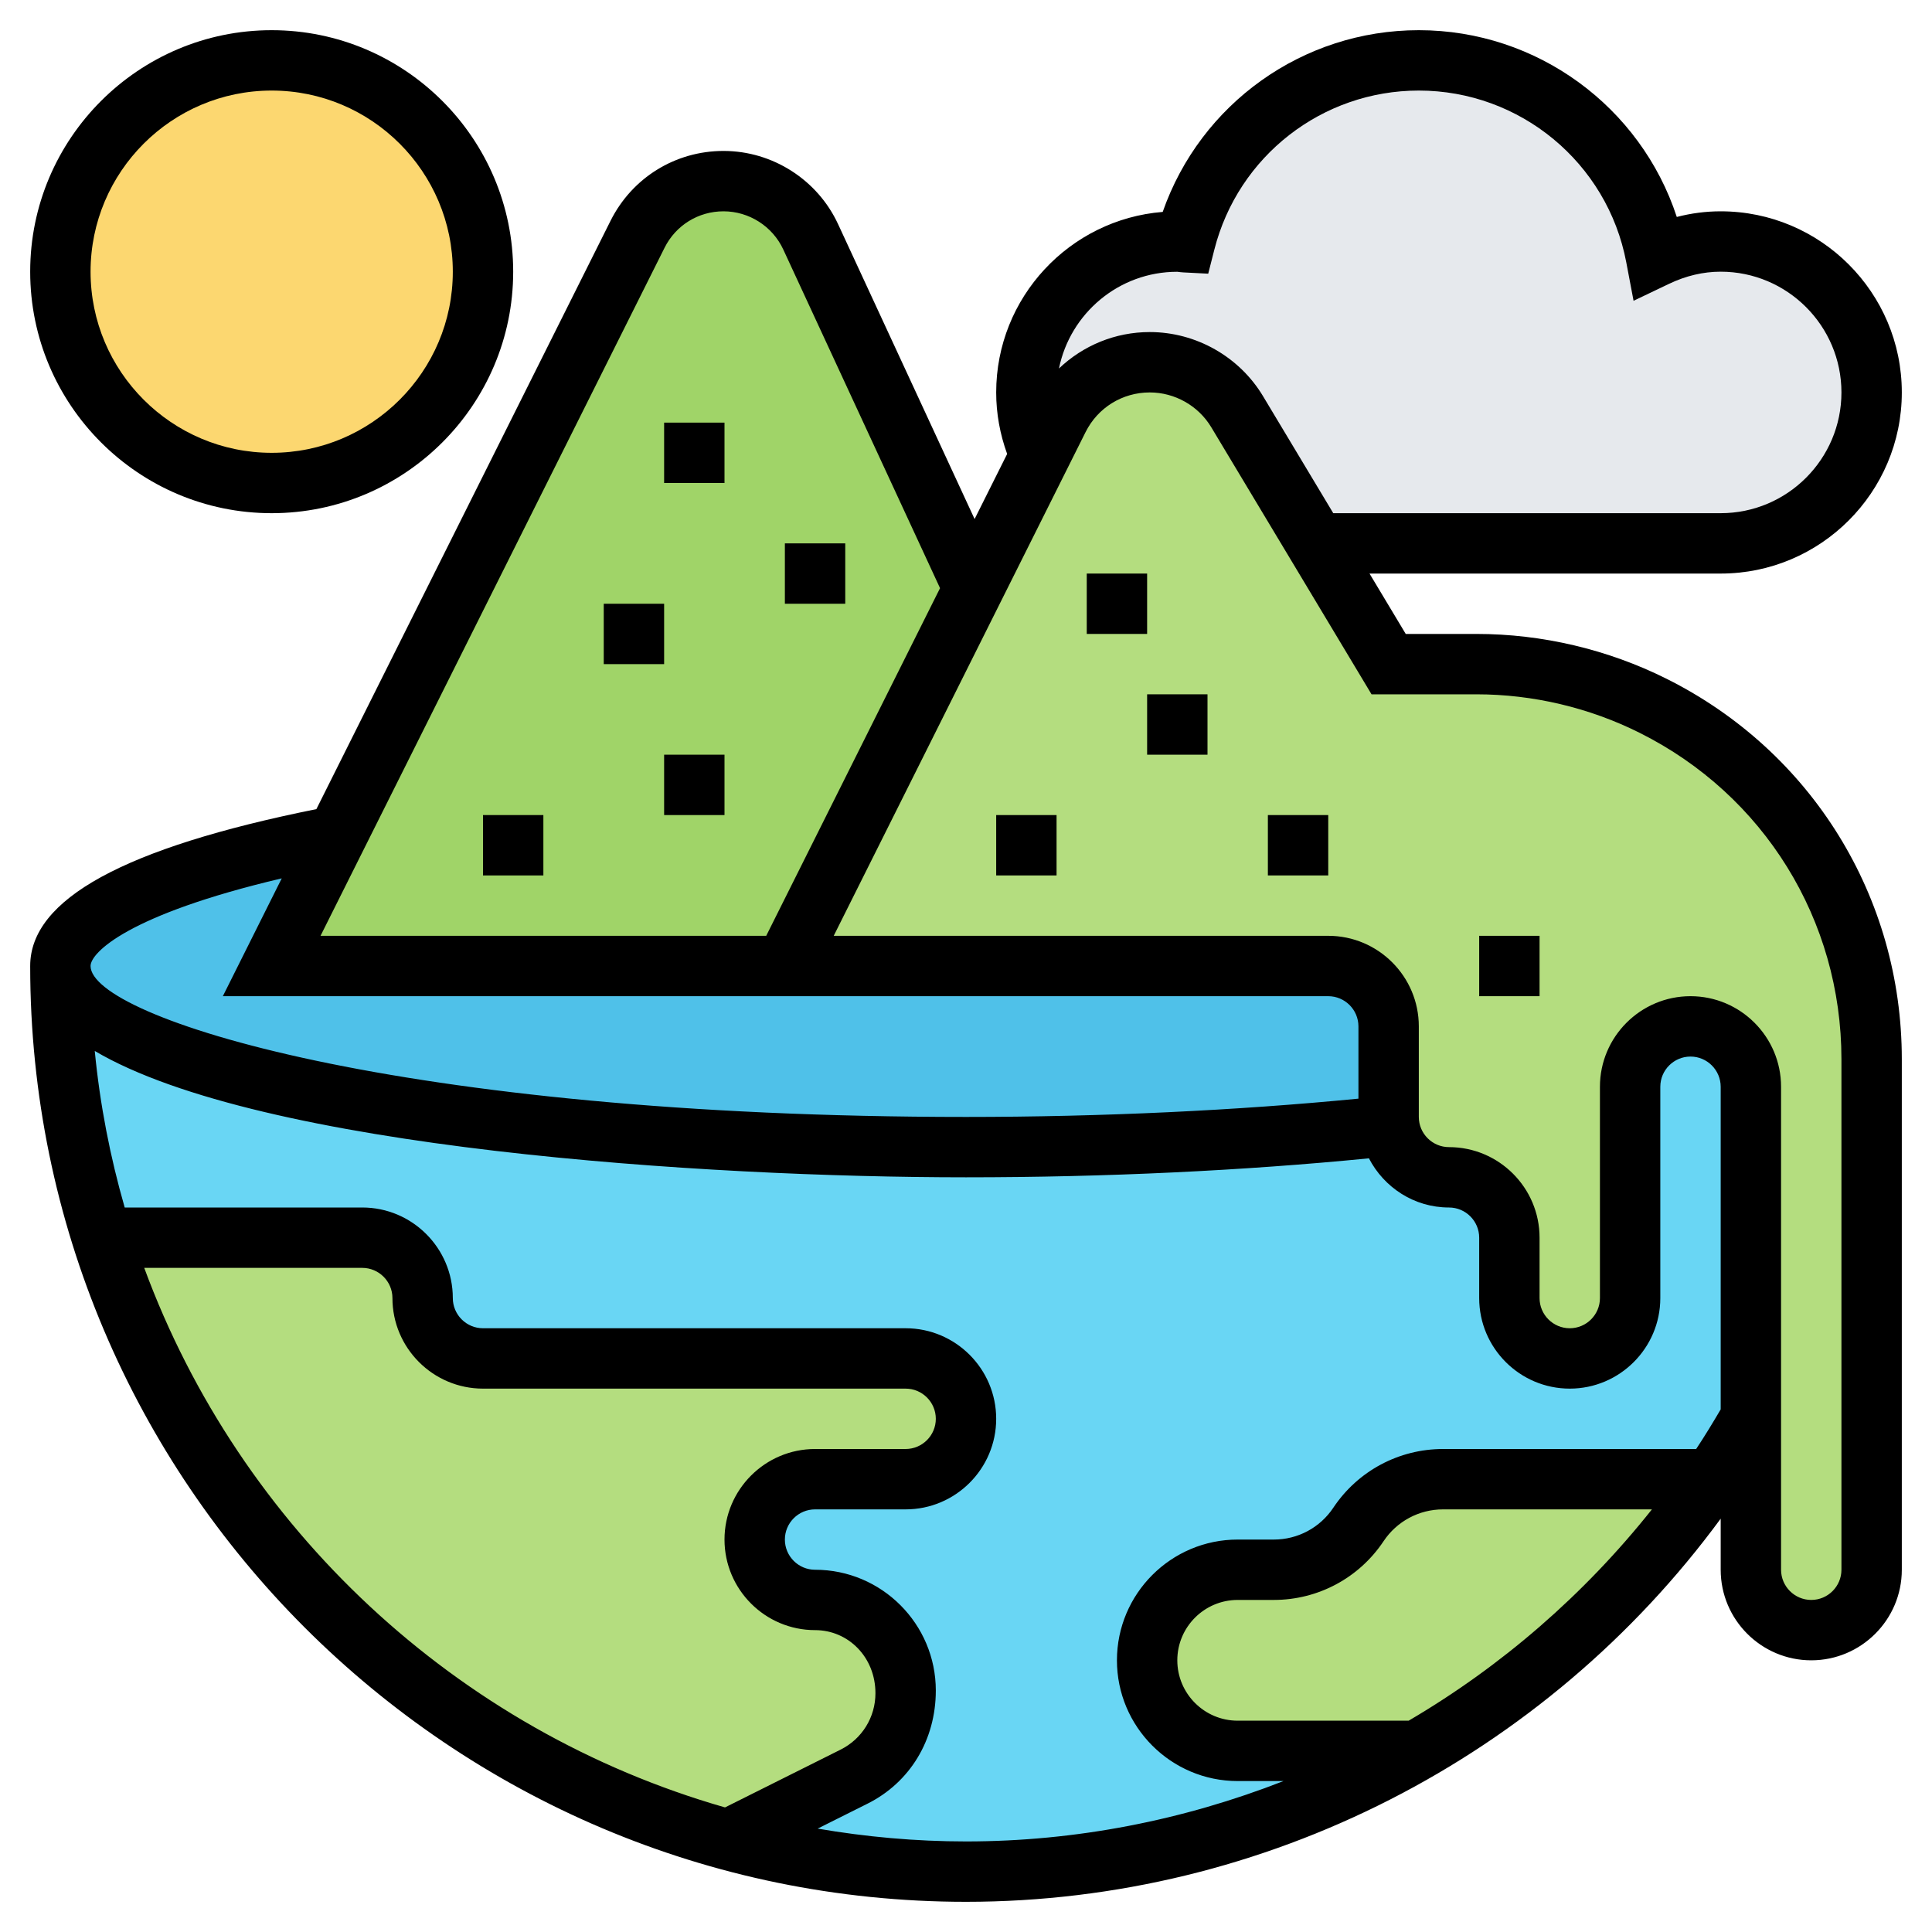 <svg id="Layer_5" enable-background="new 0 0 64 64" height="512" viewBox="0 0 64 64" width="512" xmlns="http://www.w3.org/2000/svg"><g><g><g><path d="m38.09 12c-1.28 0-2.45.72-3.02 1.87l-.59 1.17-.06-.03c-.27-.62-.42-1.3-.42-2.01 0-2.76 2.24-5 5-5 .09 0 .17.02.26.03.88-3.47 4-6.03 7.74-6.03 3.91 0 7.15 2.8 7.85 6.5.66-.31 1.38-.5 2.15-.5 2.76 0 5 2.24 5 5s-2.24 5-5 5h-13.4l-2.62-4.36c-.61-1.02-1.71-1.64-2.89-1.64z" fill="#e6e9ed"/></g><g><path d="m11.16 27.69 9.96-19.93c.54-1.08 1.64-1.76 2.85-1.76 1.24 0 2.36.72 2.88 1.85l5.4 11.65-6.25 12.5h-17z" fill="#a0d468"/></g><g><path d="m58 46.97v-10.97c0-1.1-.9-2-2-2-.55 0-1.05.22-1.41.59-.37.36-.59.86-.59 1.41v7c0 1.1-.9 2-2 2-.55 0-1.05-.22-1.41-.59-.37-.36-.59-.86-.59-1.41v-2c0-1.1-.9-2-2-2-.55 0-1.05-.22-1.41-.59-.3-.29-.5-.67-.56-1.1-.02-.1-.03-.2-.03-.31v-3c0-1.1-.9-2-2-2h-18l6.25-12.5 2.23-4.46.59-1.17c.57-1.15 1.74-1.87 3.02-1.87 1.18 0 2.28.62 2.89 1.64l2.62 4.36 2.4 4h2.91c2.03 0 4.04.47 5.85 1.38 2.22 1.11 4.03 2.8 5.28 4.83 1.26 2.03 1.96 4.4 1.96 6.88v16.91c0 1.1-.9 2-2 2-.55 0-1.05-.22-1.41-.59-.37-.36-.59-.86-.59-1.41z" fill="#b4dd7f"/></g><g><path d="m46 37c0 .11.01.21.03.31h-.01c-4.18.44-8.95.69-14.02.69-16.57 0-30-2.69-30-6 0-1.7 3.51-3.23 9.16-4.31l-2.16 4.31h17 18c1.1 0 2 .9 2 2z" fill="#4fc1e9"/></g><g><path d="m58 36v10.97c-.4.69-.83 1.37-1.28 2.03h-8.92c-1.12 0-2.18.56-2.8 1.5s-1.68 1.5-2.8 1.5h-1.2c-.83 0-1.58.34-2.12.88s-.88 1.29-.88 2.12c0 1.66 1.34 3 3 3h5.96c-4.4 2.55-9.51 4-14.96 4-2.73 0-5.37-.36-7.88-1.06l4.17-2.09c1.05-.52 1.71-1.59 1.71-2.76v-.09c0-.83-.34-1.58-.88-2.12s-1.29-.88-2.12-.88c-.55 0-1.05-.22-1.41-.59-.37-.36-.59-.86-.59-1.41 0-1.1.9-2 2-2h3c.55 0 1.05-.22 1.41-.59.37-.36.59-.86.59-1.41 0-1.1-.9-2-2-2h-14c-.55 0-1.05-.22-1.41-.59-.37-.36-.59-.86-.59-1.41 0-1.1-.9-2-2-2h-8.08l-.49.16c-.93-2.89-1.43-5.97-1.43-9.16 0 3.31 13.43 6 30 6 5.07 0 9.84-.25 14.02-.69h.01c.06.43.26.81.56 1.1.36.37.86.59 1.41.59 1.1 0 2 .9 2 2v2c0 .55.22 1.05.59 1.41.36.37.86.59 1.41.59 1.1 0 2-.9 2-2v-7c0-.55.22-1.05.59-1.41.36-.37.86-.59 1.41-.59 1.1 0 2 .9 2 2z" fill="#69d6f4"/></g><g><path d="m47.8 49h8.92c-2.54 3.68-5.87 6.77-9.76 9h-5.96c-1.66 0-3-1.34-3-3 0-.83.34-1.58.88-2.12s1.29-.88 2.12-.88h1.2c1.12 0 2.18-.56 2.8-1.5s1.68-1.5 2.8-1.5z" fill="#b4dd7f"/></g><g><path d="m30 45c1.1 0 2 .9 2 2 0 .55-.22 1.05-.59 1.41-.36.37-.86.59-1.41.59h-3c-1.1 0-2 .9-2 2 0 .55.22 1.05.59 1.41.36.37.86.59 1.41.59.83 0 1.58.34 2.12.88s.88 1.29.88 2.12v.09c0 1.17-.66 2.24-1.71 2.76l-4.17 2.09c-9.81-2.65-17.61-10.15-20.69-19.78l.49-.16h8.08c1.1 0 2 .9 2 2 0 .55.22 1.05.59 1.41.36.37.86.59 1.41.59z" fill="#b4dd7f"/></g><g><circle cx="9" cy="9" fill="#fcd770" r="7"/></g></g><g><path d="m55.21 22.487c-1.945-.973-4.124-1.487-6.299-1.487h-2.344l-1.2-2h11.633c3.309 0 6-2.691 6-6s-2.691-6-6-6c-.49 0-.976.063-1.454.187-1.195-3.645-4.623-6.187-8.546-6.187-3.849 0-7.232 2.438-8.484 6.02-3.083.247-5.516 2.834-5.516 5.98 0 .703.127 1.386.363 2.038l-1.078 2.156-4.523-9.77c-.682-1.472-2.172-2.424-3.795-2.424-1.594 0-3.027.886-3.741 2.312l-9.745 19.491c-6.371 1.282-9.481 2.984-9.481 5.197 0 17.093 13.907 31 31 31 9.913 0 19.199-4.794 25-12.692v1.692c0 1.654 1.346 3 3 3s3-1.346 3-3v-16.911c0-5.372-2.985-10.2-7.79-12.602zm-16.214-13.484h.006c.067.009.134.018.204.021l.818.042.202-.794c.788-3.104 3.574-5.272 6.774-5.272 3.357 0 6.247 2.392 6.872 5.688l.242 1.276 1.172-.56c.559-.268 1.136-.404 1.714-.404 2.206 0 4 1.794 4 4s-1.794 4-4 4h-12.834l-2.325-3.874c-.786-1.312-2.224-2.126-3.754-2.126-1.148 0-2.209.447-3.007 1.206.369-1.824 1.983-3.203 3.916-3.203zm-16.981-.797c.372-.744 1.12-1.206 1.952-1.206.847 0 1.625.497 1.98 1.265l5.193 11.218-5.758 11.517h-14.764zm-12.682 20.891-1.951 3.903h36.618c.551 0 1 .449 1 1v2.394c-4.025.392-8.486.606-13 .606-18.764 0-29-3.303-29-5 0-.431 1.208-1.697 6.333-2.903zm-4.555 12.903h7.222c.551 0 1 .449 1 1 0 1.654 1.346 3 3 3h14c.551 0 1 .449 1 1s-.449 1-1 1h-3c-1.654 0-3 1.346-3 3s1.346 3 3 3c1.103 0 2 .897 2 2.09 0 .797-.443 1.513-1.155 1.869l-3.828 1.914c-8.9-2.552-16.062-9.253-19.239-17.873zm22.308 18.575 1.653-.827c1.395-.697 2.261-2.099 2.261-3.748 0-2.206-1.794-4-4-4-.551 0-1-.449-1-1s.449-1 1-1h3c1.654 0 3-1.346 3-3s-1.346-3-3-3h-14c-.551 0-1-.449-1-1 0-1.654-1.346-3-3-3h-7.869c-.481-1.673-.82-3.405-.992-5.186 5.483 3.24 20.25 4.186 28.861 4.186 4.635 0 9.219-.222 13.347-.629.5.963 1.495 1.629 2.653 1.629.551 0 1 .449 1 1v2c0 1.654 1.346 3 3 3s3-1.346 3-3v-7c0-.551.449-1 1-1s1 .449 1 1v10.688c-.262.445-.529.885-.812 1.312h-8.385c-1.464 0-2.823.727-3.635 1.945-.44.661-1.177 1.055-1.971 1.055h-1.197c-2.206 0-4 1.794-4 4s1.794 4 4 4h1.518c-3.309 1.293-6.866 2-10.518 2-1.675 0-3.315-.151-4.914-.425zm19.578-3.575h-5.664c-1.103 0-2-.897-2-2s.897-2 2-2h1.197c1.464 0 2.823-.727 3.635-1.945.44-.661 1.177-1.055 1.971-1.055h6.919c-2.249 2.83-4.986 5.198-8.058 7zm14.336-5c0 .551-.449 1-1 1s-1-.449-1-1v-16c0-1.654-1.346-3-3-3s-3 1.346-3 3v7c0 .551-.449 1-1 1s-1-.449-1-1v-2c0-1.654-1.346-3-3-3-.551 0-1-.449-1-1v-3c0-1.654-1.346-3-3-3h-16.382l8.343-16.686c.405-.811 1.22-1.314 2.126-1.314.831 0 1.612.442 2.039 1.155l5.308 8.845h3.477c1.867 0 3.736.441 5.405 1.276 4.123 2.06 6.684 6.204 6.684 10.813z"/><path d="m9 17c4.411 0 8-3.589 8-8s-3.589-8-8-8-8 3.589-8 8 3.589 8 8 8zm0-14c3.309 0 6 2.691 6 6s-2.691 6-6 6-6-2.691-6-6 2.691-6 6-6z"/><path d="m20 20h2v2h-2z"/><path d="m26 18h2v2h-2z"/><path d="m22 14h2v2h-2z"/><path d="m22 25h2v2h-2z"/><path d="m16 27h2v2h-2z"/><path d="m38 23h2v2h-2z"/><path d="m42 27h2v2h-2z"/><path d="m36 19h2v2h-2z"/><path d="m33 27h2v2h-2z"/><path d="m49 31h2v2h-2z"/></g></g></svg>